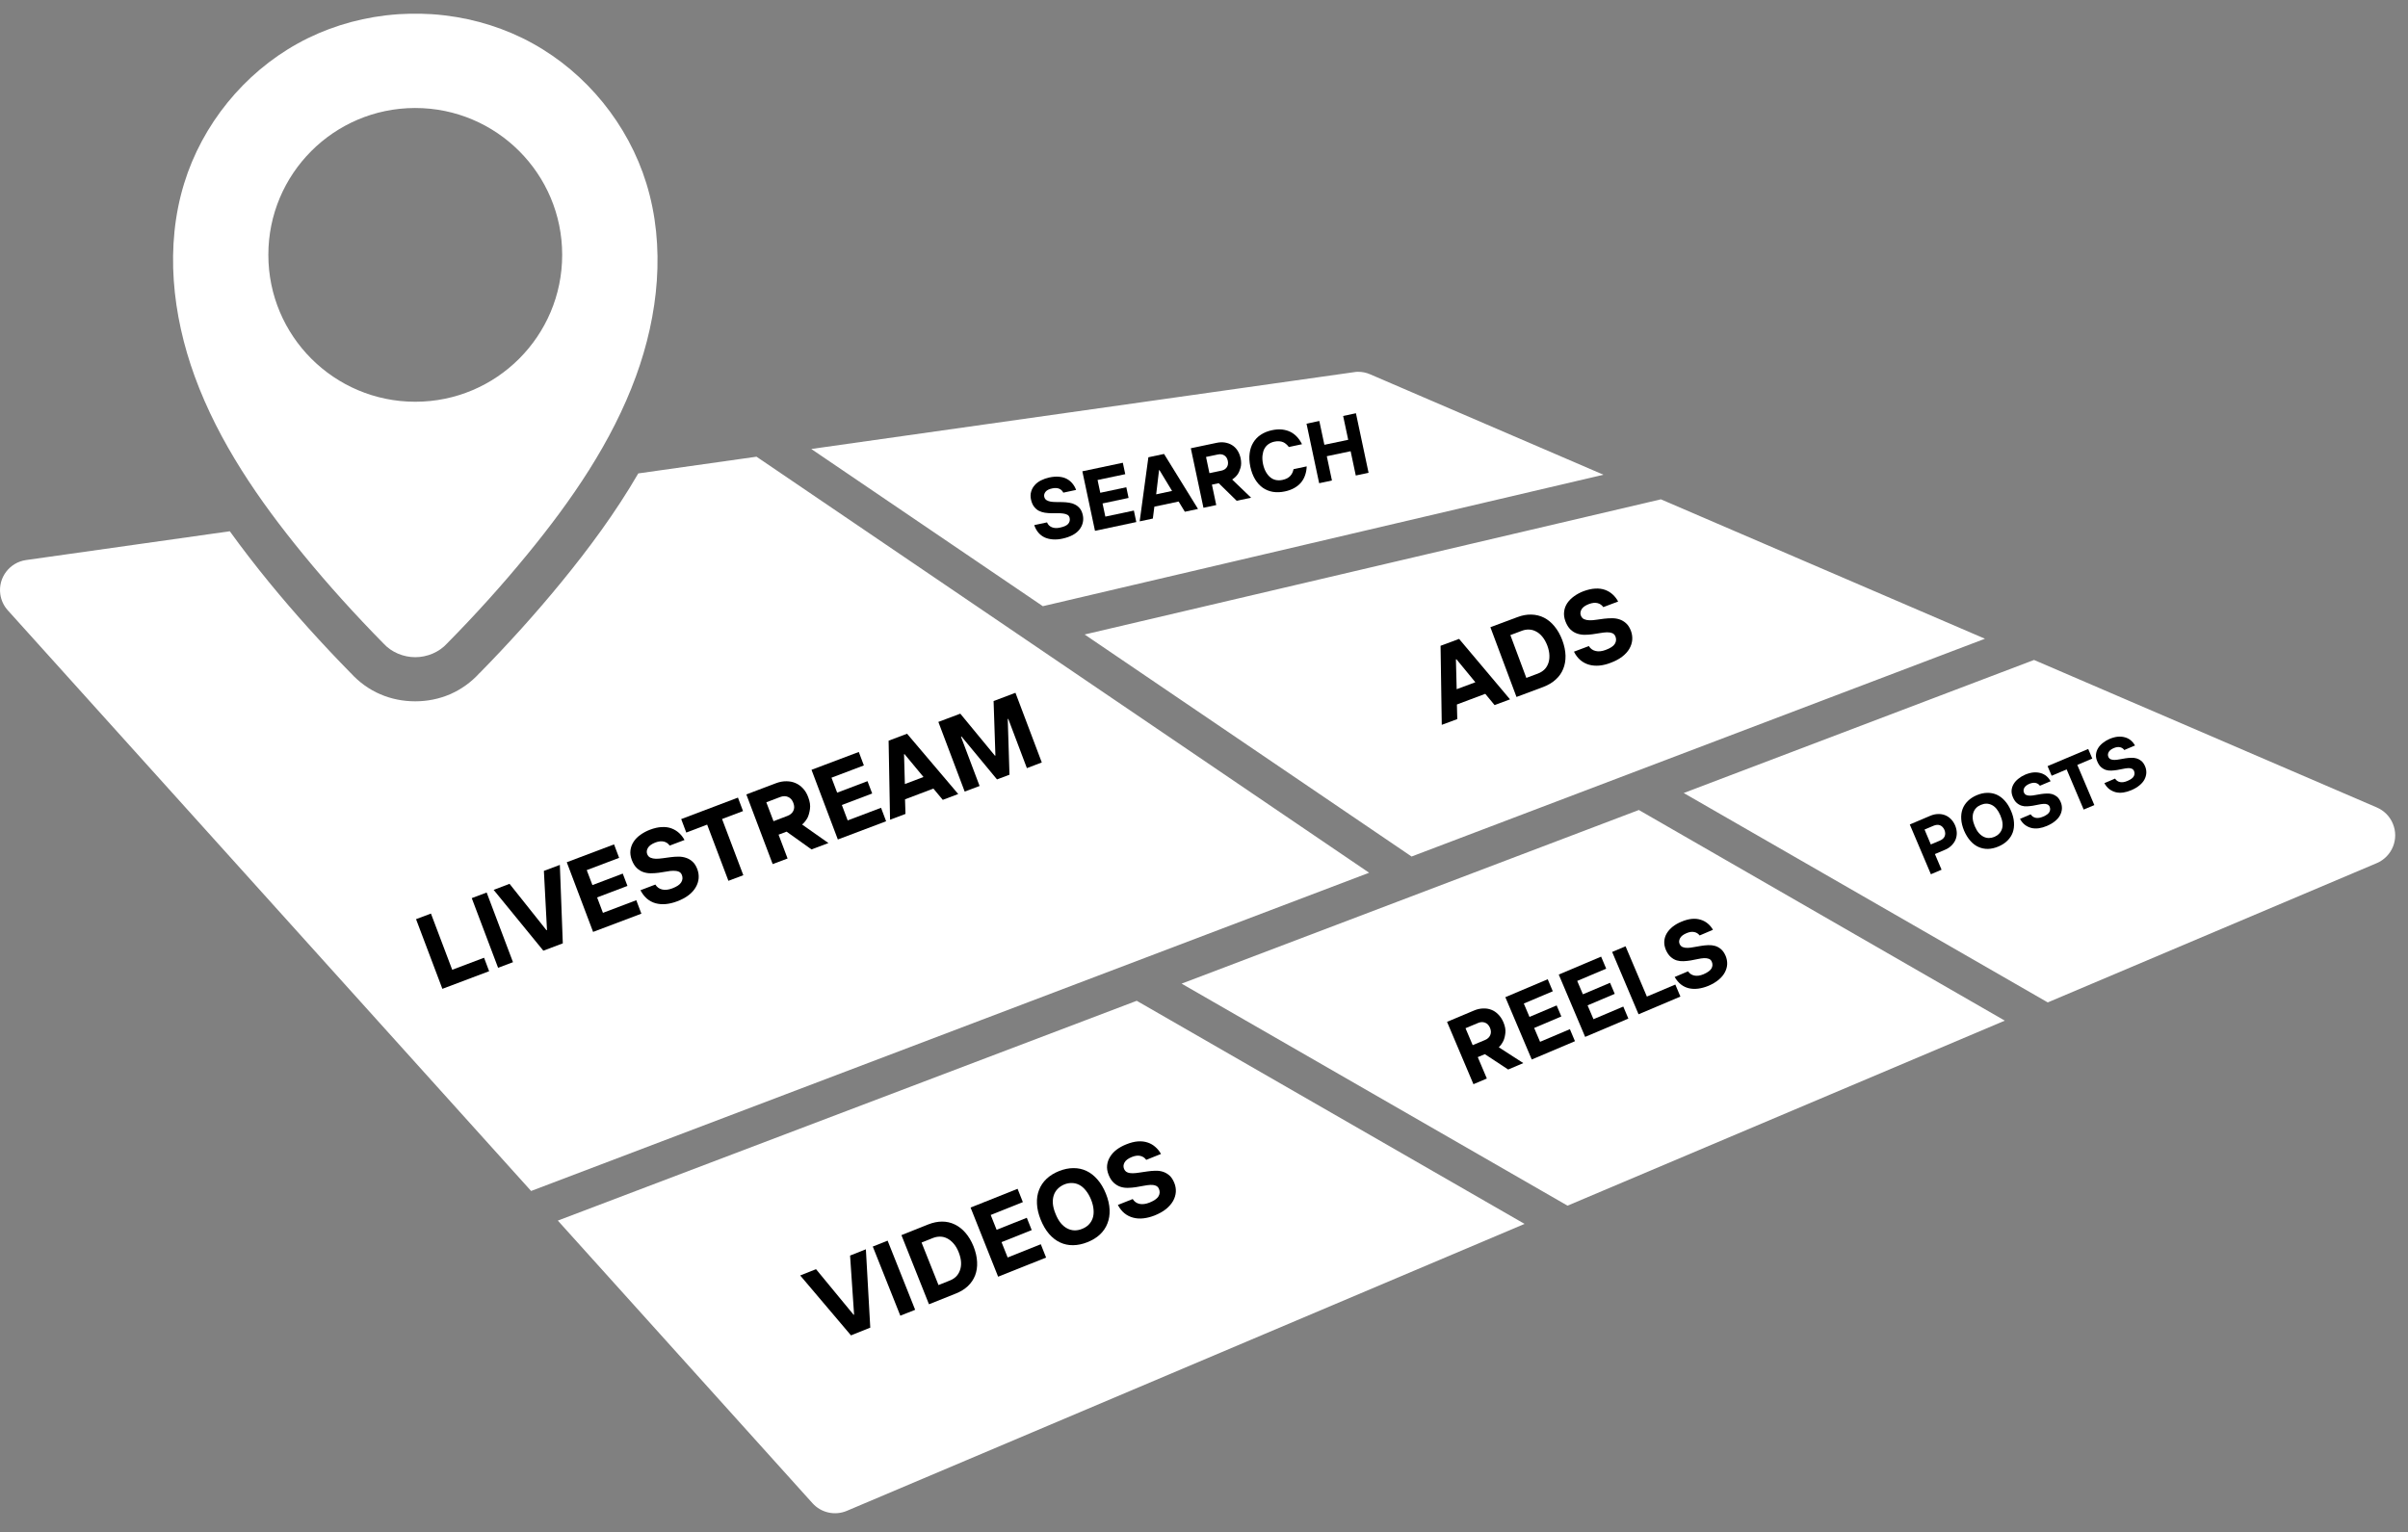 <svg xmlns="http://www.w3.org/2000/svg" xmlns:xlink="http://www.w3.org/1999/xlink" width="663" zoomAndPan="magnify" viewBox="0 0 497.25 316.5" height="422" preserveAspectRatio="xMidYMid meet" version="1.2"><rect x="0" y="0" width="497.25" height="316.5" fill="#808080" stroke="none"/><defs><clipPath id="807459c392"><path d="M 0.02 2 L 495 2 L 495 313 L 0.02 313 Z M 0.02 2 "/></clipPath></defs><g id="29b05d357d"><g clip-rule="nonzero" clip-path="url(#807459c392)"><path style=" stroke:none;fill-rule:nonzero;fill:#ffffff;fill-opacity:1;" d="M 84.648 2.836 C 83.895 2.848 83.133 2.883 82.391 2.926 C 81.457 2.984 80.512 3.086 79.578 3.188 C 73.262 3.949 67.09 5.883 61.516 8.965 C 50.363 15.125 41.766 25.723 38.023 37.898 C 34.031 50.891 35.582 65.078 40.215 77.77 C 45.184 91.371 53.523 103.422 62.629 114.535 C 67.855 120.91 73.398 127.035 79.188 132.914 C 80.828 134.727 83.312 135.75 85.75 135.75 C 88.191 135.75 90.676 134.727 92.316 132.914 C 98.105 127.047 103.645 120.922 108.875 114.535 C 117.988 103.41 126.34 91.359 131.309 77.77 C 135.953 65.09 137.48 50.891 133.48 37.898 C 129.734 25.723 121.137 15.125 109.984 8.965 C 104.41 5.883 98.238 3.949 91.922 3.188 C 90.988 3.074 90.043 2.984 89.113 2.926 C 88.359 2.883 87.629 2.848 86.875 2.836 C 86.504 2.828 86.121 2.836 85.75 2.836 C 85.426 2.836 85.109 2.836 84.785 2.836 C 84.738 2.836 84.695 2.836 84.648 2.836 Z M 85.66 22.309 C 85.684 22.309 85.719 22.309 85.75 22.309 C 102.5 22.309 116.09 35.887 116.09 52.633 C 116.09 52.633 116.09 52.633 116.09 52.645 C 116.09 69.395 102.512 82.984 85.762 82.984 C 85.762 82.984 85.762 82.984 85.75 82.984 C 69.004 82.984 55.414 69.406 55.414 52.656 C 55.402 35.93 68.934 22.352 85.66 22.309 Z M 280.375 76.801 C 280.125 76.801 279.867 76.824 279.633 76.871 L 167.527 92.742 L 215.344 125.215 L 331.113 98.059 L 282.969 77.332 C 282.16 76.969 281.273 76.789 280.375 76.801 Z M 156.219 94.336 L 131.805 97.789 C 127.094 105.902 121.574 113.344 115.887 120.293 C 110.559 126.801 104.918 133.039 99.047 139.02 L 99.027 139.02 C 95.473 142.93 90.742 144.863 85.738 144.863 C 80.738 144.863 75.992 142.941 72.43 139.02 L 72.418 139.02 C 66.551 133.039 60.91 126.801 55.582 120.293 C 52.805 116.898 50.086 113.379 47.453 109.738 L 5.391 115.684 C 1.973 116.168 -0.422 119.324 0.062 122.754 C 0.242 123.992 0.77 125.137 1.613 126.07 L 109.672 246.008 L 282.723 180.273 Z M 342.973 103.141 L 223.977 131.062 L 291.492 176.922 L 409.891 131.938 Z M 420.027 136.32 L 347.684 163.805 L 422.859 207.059 L 490.789 178.293 C 493.969 176.945 495.465 173.27 494.105 170.102 C 493.488 168.617 492.305 167.438 490.832 166.797 Z M 338.422 167.312 L 244 203.18 L 323.695 249.043 L 413.992 210.824 Z M 234.734 206.723 L 115.191 252.125 L 167.773 310.496 C 169.562 312.488 172.406 313.117 174.867 312.082 L 314.824 252.809 Z M 234.734 206.723 "/></g><g style="fill:#000000;fill-opacity:1;"><g transform="translate(89.912, 204.8)"><path style="stroke:none" d="M -4 -14.938 L -0.922 -16.094 L 3.469 -4.484 L 10.047 -6.969 L 11.094 -4.188 L 1.438 -0.547 Z M -4 -14.938 "/></g></g><g style="fill:#000000;fill-opacity:1;"><g transform="translate(101.417, 200.454)"><path style="stroke:none" d="M -4 -14.938 L -0.922 -16.094 L 4.516 -1.703 L 1.438 -0.547 Z M -4 -14.938 "/></g></g><g style="fill:#000000;fill-opacity:1;"><g transform="translate(107.375, 198.203)"><path style="stroke:none" d="M -5.438 -14.391 L -2.156 -15.641 L 5.469 -6.062 L 5.578 -6.094 L 4.938 -18.312 L 8.234 -19.547 L 8.844 -3.344 L 4.828 -1.828 Z M -5.438 -14.391 "/></g></g><g style="fill:#000000;fill-opacity:1;"><g transform="translate(121.037, 193.042)"><path style="stroke:none" d="M -4 -14.938 L 5.766 -18.625 L 6.812 -15.844 L 0.125 -13.312 L 1.297 -10.219 L 7.562 -12.594 L 8.531 -10.047 L 2.266 -7.672 L 3.469 -4.484 L 10.359 -7.094 L 11.406 -4.312 L 1.438 -0.547 Z M -4 -14.938 "/></g></g><g style="fill:#000000;fill-opacity:1;"><g transform="translate(133.363, 188.386)"><path style="stroke:none" d="M 6.453 -2.203 C 5.648 -1.898 4.867 -1.711 4.109 -1.641 C 3.359 -1.578 2.656 -1.633 2 -1.812 C 1.344 -2 0.75 -2.316 0.219 -2.766 C -0.301 -3.223 -0.742 -3.801 -1.109 -4.5 L 1.969 -5.672 C 2.289 -5.141 2.754 -4.801 3.359 -4.656 C 3.961 -4.508 4.656 -4.582 5.438 -4.875 C 6.406 -5.238 7.031 -5.66 7.312 -6.141 C 7.602 -6.617 7.648 -7.113 7.453 -7.625 C 7.316 -7.988 7.094 -8.227 6.781 -8.344 C 6.469 -8.469 6.098 -8.523 5.672 -8.516 C 5.254 -8.516 4.785 -8.461 4.266 -8.359 C 3.754 -8.266 3.223 -8.18 2.672 -8.109 C 2.129 -8.035 1.582 -8 1.031 -8 C 0.477 -8 -0.035 -8.082 -0.516 -8.25 C -1.004 -8.414 -1.457 -8.695 -1.875 -9.094 C -2.289 -9.488 -2.633 -10.047 -2.906 -10.766 C -3.164 -11.473 -3.254 -12.141 -3.172 -12.766 C -3.086 -13.391 -2.875 -13.969 -2.531 -14.5 C -2.188 -15.039 -1.719 -15.52 -1.125 -15.938 C -0.539 -16.363 0.117 -16.719 0.859 -17 C 1.734 -17.332 2.539 -17.516 3.281 -17.547 C 4.02 -17.586 4.688 -17.5 5.281 -17.281 C 5.875 -17.062 6.398 -16.742 6.859 -16.328 C 7.316 -15.91 7.691 -15.426 7.984 -14.875 L 4.922 -13.719 C 4.629 -14.145 4.234 -14.422 3.734 -14.547 C 3.234 -14.672 2.645 -14.609 1.969 -14.359 C 1.195 -14.055 0.68 -13.68 0.422 -13.234 C 0.172 -12.797 0.125 -12.375 0.281 -11.969 C 0.426 -11.602 0.656 -11.352 0.969 -11.219 C 1.289 -11.082 1.66 -11.008 2.078 -11 C 2.504 -11 2.977 -11.035 3.5 -11.109 C 4.02 -11.18 4.555 -11.254 5.109 -11.328 C 5.66 -11.398 6.211 -11.438 6.766 -11.438 C 7.316 -11.438 7.832 -11.352 8.312 -11.188 C 8.801 -11.031 9.242 -10.77 9.641 -10.406 C 10.047 -10.051 10.379 -9.523 10.641 -8.828 C 10.867 -8.211 10.957 -7.586 10.906 -6.953 C 10.852 -6.328 10.656 -5.719 10.312 -5.125 C 9.977 -4.531 9.488 -3.984 8.844 -3.484 C 8.195 -2.984 7.398 -2.555 6.453 -2.203 Z M 6.453 -2.203 "/></g></g><g style="fill:#000000;fill-opacity:1;"><g transform="translate(145.793, 183.691)"><path style="stroke:none" d="M 0.234 -13.359 L -4.078 -11.719 L -5.125 -14.5 L 6.594 -18.938 L 7.641 -16.156 L 3.312 -14.516 L 7.703 -2.906 L 4.625 -1.75 Z M 0.234 -13.359 "/></g></g><g style="fill:#000000;fill-opacity:1;"><g transform="translate(158.119, 179.034)"><path style="stroke:none" d="M -4 -14.938 L 2.156 -17.266 C 2.875 -17.535 3.578 -17.664 4.266 -17.656 C 4.953 -17.656 5.582 -17.531 6.156 -17.281 C 6.738 -17.031 7.254 -16.66 7.703 -16.172 C 8.16 -15.68 8.52 -15.078 8.781 -14.359 C 9.125 -13.453 9.242 -12.648 9.141 -11.953 C 9.047 -11.254 8.883 -10.656 8.656 -10.156 C 8.363 -9.602 7.984 -9.125 7.516 -8.719 L 12.953 -4.891 L 9.453 -3.578 L 4.312 -7.25 L 2.656 -6.625 L 4.516 -1.703 L 1.438 -0.547 Z M 4.484 -10.5 C 5.066 -10.719 5.473 -11.066 5.703 -11.547 C 5.941 -12.023 5.941 -12.57 5.703 -13.188 C 5.473 -13.801 5.109 -14.211 4.609 -14.422 C 4.117 -14.629 3.582 -14.625 3 -14.406 L 0.125 -13.312 L 1.609 -9.406 Z M 4.484 -10.5 "/></g></g><g style="fill:#000000;fill-opacity:1;"><g transform="translate(171.576, 173.951)"><path style="stroke:none" d="M -4 -14.938 L 5.766 -18.625 L 6.812 -15.844 L 0.125 -13.312 L 1.297 -10.219 L 7.562 -12.594 L 8.531 -10.047 L 2.266 -7.672 L 3.469 -4.484 L 10.359 -7.094 L 11.406 -4.312 L 1.438 -0.547 Z M -4 -14.938 "/></g></g><g style="fill:#000000;fill-opacity:1;"><g transform="translate(183.903, 169.295)"><path style="stroke:none" d="M -0.406 -16.297 L 3.406 -17.734 L 13.969 -5.281 L 10.781 -4.078 L 8.844 -6.406 L 2.984 -4.188 L 3.078 -1.172 L -0.109 0.031 Z M 6.797 -8.797 L 2.875 -13.531 L 2.781 -13.484 L 2.953 -7.344 Z M 6.797 -8.797 "/></g></g><g style="fill:#000000;fill-opacity:1;"><g transform="translate(197.77, 164.056)"><path style="stroke:none" d="M -4 -14.938 L 0.531 -16.641 L 7.688 -7.953 L 7.781 -8 L 7.406 -19.25 L 11.922 -20.953 L 17.359 -6.562 L 14.281 -5.391 L 10.438 -15.562 L 10.328 -15.531 L 10.688 -4.031 L 8.109 -3.062 L 0.781 -11.922 L 0.672 -11.875 L 4.516 -1.703 L 1.438 -0.547 Z M -4 -14.938 "/></g></g><g style="fill:#000000;fill-opacity:1;"><g transform="translate(170.93, 277.741)"><path style="stroke:none" d="M -5.688 -14.281 L -2.422 -15.578 L 5.344 -6.156 L 5.438 -6.188 L 4.609 -18.391 L 7.875 -19.688 L 8.781 -3.5 L 4.797 -1.906 Z M -5.688 -14.281 "/></g></g><g style="fill:#000000;fill-opacity:1;"><g transform="translate(184.495, 272.331)"><path style="stroke:none" d="M -4.266 -14.844 L -1.203 -16.062 L 4.484 -1.781 L 1.422 -0.562 Z M -4.266 -14.844 "/></g></g><g style="fill:#000000;fill-opacity:1;"><g transform="translate(190.411, 269.972)"><path style="stroke:none" d="M -4.266 -14.844 L 1.25 -17.047 C 2.25 -17.441 3.211 -17.641 4.141 -17.641 C 5.066 -17.641 5.938 -17.441 6.75 -17.047 C 7.562 -16.66 8.297 -16.086 8.953 -15.328 C 9.617 -14.566 10.176 -13.629 10.625 -12.516 C 11.07 -11.379 11.316 -10.305 11.359 -9.297 C 11.41 -8.297 11.273 -7.375 10.953 -6.531 C 10.629 -5.695 10.129 -4.957 9.453 -4.312 C 8.773 -3.676 7.938 -3.16 6.938 -2.766 L 1.422 -0.562 Z M 5.734 -5.469 C 6.234 -5.664 6.66 -5.938 7.016 -6.281 C 7.367 -6.633 7.633 -7.062 7.812 -7.562 C 8 -8.062 8.078 -8.625 8.047 -9.25 C 8.016 -9.875 7.852 -10.555 7.562 -11.297 C 7.27 -12.035 6.914 -12.641 6.5 -13.109 C 6.094 -13.578 5.648 -13.93 5.172 -14.172 C 4.703 -14.41 4.219 -14.531 3.719 -14.531 C 3.227 -14.539 2.734 -14.445 2.234 -14.25 L -0.109 -13.312 L 3.391 -4.531 Z M 5.734 -5.469 "/></g></g><g style="fill:#000000;fill-opacity:1;"><g transform="translate(204.69, 264.277)"><path style="stroke:none" d="M -4.266 -14.844 L 5.438 -18.719 L 6.531 -15.969 L -0.109 -13.312 L 1.109 -10.25 L 7.344 -12.734 L 8.359 -10.188 L 2.125 -7.703 L 3.391 -4.531 L 10.234 -7.266 L 11.328 -4.516 L 1.422 -0.562 Z M -4.266 -14.844 "/></g></g><g style="fill:#000000;fill-opacity:1;"><g transform="translate(216.93, 259.396)"><path style="stroke:none" d="M 7.625 -2.812 C 6.602 -2.406 5.613 -2.195 4.656 -2.188 C 3.695 -2.176 2.797 -2.367 1.953 -2.766 C 1.117 -3.16 0.363 -3.75 -0.312 -4.531 C -0.988 -5.32 -1.562 -6.301 -2.031 -7.469 C -2.5 -8.633 -2.754 -9.734 -2.797 -10.766 C -2.848 -11.805 -2.703 -12.758 -2.359 -13.625 C -2.023 -14.488 -1.508 -15.25 -0.812 -15.906 C -0.113 -16.562 0.742 -17.094 1.766 -17.5 C 2.785 -17.906 3.773 -18.109 4.734 -18.109 C 5.691 -18.117 6.586 -17.926 7.422 -17.531 C 8.266 -17.133 9.023 -16.539 9.703 -15.75 C 10.391 -14.969 10.969 -13.992 11.438 -12.828 C 11.906 -11.66 12.16 -10.555 12.203 -9.516 C 12.242 -8.484 12.094 -7.535 11.75 -6.672 C 11.414 -5.805 10.898 -5.047 10.203 -4.391 C 9.504 -3.742 8.645 -3.219 7.625 -2.812 Z M 6.531 -5.562 C 7.062 -5.77 7.508 -6.055 7.875 -6.422 C 8.25 -6.797 8.523 -7.238 8.703 -7.75 C 8.879 -8.258 8.941 -8.836 8.891 -9.484 C 8.848 -10.141 8.676 -10.848 8.375 -11.609 C 8.062 -12.367 7.695 -13 7.281 -13.5 C 6.875 -14.008 6.43 -14.391 5.953 -14.641 C 5.473 -14.891 4.973 -15.02 4.453 -15.031 C 3.93 -15.051 3.406 -14.957 2.875 -14.75 C 2.344 -14.531 1.891 -14.234 1.516 -13.859 C 1.141 -13.492 0.863 -13.055 0.688 -12.547 C 0.508 -12.035 0.441 -11.453 0.484 -10.797 C 0.535 -10.148 0.719 -9.445 1.031 -8.688 C 1.332 -7.926 1.688 -7.289 2.094 -6.781 C 2.508 -6.281 2.957 -5.906 3.438 -5.656 C 3.914 -5.406 4.414 -5.27 4.938 -5.25 C 5.469 -5.238 6 -5.344 6.531 -5.562 Z M 6.531 -5.562 "/></g></g><g style="fill:#000000;fill-opacity:1;"><g transform="translate(232.025, 253.377)"><path style="stroke:none" d="M 6.406 -2.312 C 5.613 -2 4.844 -1.801 4.094 -1.719 C 3.344 -1.633 2.633 -1.68 1.969 -1.859 C 1.301 -2.035 0.703 -2.336 0.172 -2.766 C -0.359 -3.203 -0.812 -3.773 -1.188 -4.484 L 1.875 -5.703 C 2.207 -5.172 2.676 -4.836 3.281 -4.703 C 3.883 -4.578 4.57 -4.664 5.344 -4.969 C 6.312 -5.363 6.93 -5.797 7.203 -6.266 C 7.484 -6.742 7.52 -7.242 7.312 -7.766 C 7.176 -8.117 6.945 -8.352 6.625 -8.469 C 6.312 -8.594 5.945 -8.645 5.531 -8.625 C 5.113 -8.602 4.645 -8.539 4.125 -8.438 C 3.613 -8.344 3.082 -8.25 2.531 -8.156 C 1.977 -8.07 1.426 -8.023 0.875 -8.016 C 0.332 -8.004 -0.176 -8.078 -0.656 -8.234 C -1.145 -8.398 -1.602 -8.676 -2.031 -9.062 C -2.457 -9.445 -2.812 -9.992 -3.094 -10.703 C -3.375 -11.398 -3.477 -12.062 -3.406 -12.688 C -3.332 -13.32 -3.125 -13.91 -2.781 -14.453 C -2.445 -15.004 -1.992 -15.492 -1.422 -15.922 C -0.848 -16.348 -0.191 -16.707 0.547 -17 C 1.422 -17.352 2.223 -17.555 2.953 -17.609 C 3.691 -17.66 4.363 -17.582 4.969 -17.375 C 5.57 -17.176 6.102 -16.867 6.562 -16.453 C 7.031 -16.047 7.414 -15.566 7.719 -15.016 L 4.672 -13.797 C 4.367 -14.223 3.969 -14.492 3.469 -14.609 C 2.969 -14.734 2.379 -14.66 1.703 -14.391 C 0.93 -14.078 0.426 -13.695 0.188 -13.25 C -0.051 -12.812 -0.086 -12.383 0.078 -11.969 C 0.223 -11.602 0.453 -11.352 0.766 -11.219 C 1.086 -11.082 1.461 -11.02 1.891 -11.031 C 2.316 -11.039 2.785 -11.086 3.297 -11.172 C 3.816 -11.254 4.348 -11.332 4.891 -11.406 C 5.441 -11.488 5.992 -11.535 6.547 -11.547 C 7.098 -11.566 7.617 -11.5 8.109 -11.344 C 8.598 -11.188 9.047 -10.93 9.453 -10.578 C 9.859 -10.223 10.195 -9.707 10.469 -9.031 C 10.719 -8.414 10.82 -7.789 10.781 -7.156 C 10.738 -6.531 10.551 -5.914 10.219 -5.312 C 9.883 -4.719 9.398 -4.16 8.766 -3.641 C 8.129 -3.129 7.344 -2.688 6.406 -2.312 Z M 6.406 -2.312 "/></g></g><g style="fill:#000000;fill-opacity:1;"><g transform="translate(302.985, 224.498)"><path style="stroke:none" d="M -4.172 -13.422 L 1.359 -15.75 C 1.984 -16.02 2.609 -16.164 3.234 -16.188 C 3.859 -16.219 4.438 -16.129 4.969 -15.922 C 5.5 -15.723 5.977 -15.398 6.406 -14.953 C 6.844 -14.516 7.195 -13.977 7.469 -13.344 C 7.812 -12.531 7.945 -11.805 7.875 -11.172 C 7.812 -10.535 7.68 -9.992 7.484 -9.547 C 7.242 -9.023 6.922 -8.566 6.516 -8.172 L 11.578 -4.906 L 8.453 -3.578 L 3.641 -6.75 L 2.172 -6.141 L 4.047 -1.719 L 1.281 -0.547 Z M 3.703 -9.688 C 4.211 -9.906 4.562 -10.238 4.75 -10.688 C 4.945 -11.133 4.93 -11.633 4.703 -12.188 C 4.461 -12.738 4.113 -13.098 3.656 -13.266 C 3.207 -13.43 2.727 -13.406 2.219 -13.188 L -0.359 -12.109 L 1.125 -8.609 Z M 3.703 -9.688 "/></g></g><g style="fill:#000000;fill-opacity:1;"><g transform="translate(315.024, 219.399)"><path style="stroke:none" d="M -4.172 -13.422 L 4.578 -17.125 L 5.625 -14.641 L -0.359 -12.109 L 0.812 -9.344 L 6.422 -11.719 L 7.391 -9.438 L 1.781 -7.062 L 3 -4.203 L 9.156 -6.812 L 10.203 -4.328 L 1.281 -0.547 Z M -4.172 -13.422 "/></g></g><g style="fill:#000000;fill-opacity:1;"><g transform="translate(326.052, 214.728)"><path style="stroke:none" d="M -4.172 -13.422 L 4.578 -17.125 L 5.625 -14.641 L -0.359 -12.109 L 0.812 -9.344 L 6.422 -11.719 L 7.391 -9.438 L 1.781 -7.062 L 3 -4.203 L 9.156 -6.812 L 10.203 -4.328 L 1.281 -0.547 Z M -4.172 -13.422 "/></g></g><g style="fill:#000000;fill-opacity:1;"><g transform="translate(337.08, 210.057)"><path style="stroke:none" d="M -4.172 -13.422 L -1.406 -14.594 L 3 -4.203 L 8.875 -6.688 L 9.922 -4.203 L 1.281 -0.547 Z M -4.172 -13.422 "/></g></g><g style="fill:#000000;fill-opacity:1;"><g transform="translate(347.005, 205.854)"><path style="stroke:none" d="M 5.781 -2.219 C 5.062 -1.926 4.359 -1.734 3.672 -1.641 C 2.992 -1.555 2.352 -1.582 1.75 -1.719 C 1.145 -1.863 0.594 -2.129 0.094 -2.516 C -0.395 -2.91 -0.82 -3.422 -1.188 -4.047 L 1.578 -5.219 C 1.891 -4.75 2.32 -4.457 2.875 -4.344 C 3.426 -4.227 4.055 -4.316 4.766 -4.609 C 5.629 -4.984 6.18 -5.391 6.422 -5.828 C 6.66 -6.266 6.68 -6.719 6.484 -7.188 C 6.348 -7.508 6.133 -7.719 5.844 -7.812 C 5.562 -7.914 5.227 -7.957 4.844 -7.938 C 4.469 -7.914 4.047 -7.852 3.578 -7.75 C 3.109 -7.645 2.629 -7.551 2.141 -7.469 C 1.648 -7.383 1.156 -7.332 0.656 -7.312 C 0.156 -7.289 -0.312 -7.344 -0.75 -7.469 C -1.195 -7.602 -1.613 -7.844 -2 -8.188 C -2.395 -8.531 -2.734 -9.023 -3.016 -9.672 C -3.273 -10.305 -3.379 -10.906 -3.328 -11.469 C -3.285 -12.039 -3.113 -12.578 -2.812 -13.078 C -2.508 -13.578 -2.102 -14.031 -1.594 -14.438 C -1.082 -14.844 -0.492 -15.18 0.172 -15.453 C 0.953 -15.785 1.676 -15.984 2.344 -16.047 C 3.008 -16.109 3.617 -16.051 4.172 -15.875 C 4.734 -15.707 5.227 -15.441 5.656 -15.078 C 6.082 -14.723 6.438 -14.297 6.719 -13.797 L 3.969 -12.625 C 3.688 -13 3.316 -13.234 2.859 -13.328 C 2.398 -13.43 1.875 -13.359 1.281 -13.109 C 0.582 -12.816 0.129 -12.461 -0.078 -12.047 C -0.297 -11.641 -0.328 -11.25 -0.172 -10.875 C -0.023 -10.551 0.191 -10.332 0.484 -10.219 C 0.773 -10.102 1.113 -10.051 1.5 -10.062 C 1.883 -10.07 2.312 -10.125 2.781 -10.219 C 3.25 -10.312 3.734 -10.395 4.234 -10.469 C 4.734 -10.551 5.234 -10.602 5.734 -10.625 C 6.234 -10.645 6.703 -10.594 7.141 -10.469 C 7.586 -10.344 8 -10.117 8.375 -9.797 C 8.758 -9.473 9.082 -9.004 9.344 -8.391 C 9.57 -7.836 9.676 -7.273 9.656 -6.703 C 9.633 -6.141 9.477 -5.582 9.188 -5.031 C 8.906 -4.477 8.477 -3.961 7.906 -3.484 C 7.332 -3.004 6.625 -2.582 5.781 -2.219 Z M 5.781 -2.219 "/></g></g><g style="fill:#000000;fill-opacity:1;"><g transform="translate(213.915, 112.247)"><path style="stroke:none" d="M 5.469 -0.984 C 4.801 -0.836 4.156 -0.785 3.531 -0.828 C 2.914 -0.867 2.352 -1 1.844 -1.219 C 1.344 -1.445 0.906 -1.773 0.531 -2.203 C 0.156 -2.629 -0.133 -3.156 -0.344 -3.781 L 2.297 -4.344 C 2.484 -3.875 2.812 -3.539 3.281 -3.344 C 3.758 -3.145 4.328 -3.117 4.984 -3.266 C 5.816 -3.441 6.379 -3.703 6.672 -4.047 C 6.961 -4.398 7.062 -4.801 6.969 -5.25 C 6.906 -5.551 6.754 -5.77 6.516 -5.906 C 6.273 -6.039 5.984 -6.129 5.641 -6.172 C 5.305 -6.223 4.926 -6.242 4.5 -6.234 C 4.07 -6.223 3.629 -6.223 3.172 -6.234 C 2.723 -6.242 2.273 -6.281 1.828 -6.344 C 1.391 -6.414 0.984 -6.547 0.609 -6.734 C 0.242 -6.922 -0.082 -7.203 -0.375 -7.578 C -0.664 -7.953 -0.879 -8.445 -1.016 -9.062 C -1.141 -9.656 -1.129 -10.195 -0.984 -10.688 C -0.848 -11.188 -0.602 -11.633 -0.25 -12.031 C 0.094 -12.426 0.523 -12.754 1.047 -13.016 C 1.578 -13.285 2.156 -13.488 2.781 -13.625 C 3.539 -13.781 4.219 -13.828 4.812 -13.766 C 5.414 -13.711 5.945 -13.562 6.406 -13.312 C 6.863 -13.062 7.25 -12.738 7.562 -12.344 C 7.883 -11.957 8.129 -11.523 8.297 -11.047 L 5.656 -10.484 C 5.477 -10.859 5.195 -11.129 4.812 -11.297 C 4.426 -11.461 3.941 -11.484 3.359 -11.359 C 2.703 -11.223 2.242 -10.988 1.984 -10.656 C 1.734 -10.332 1.645 -9.992 1.719 -9.641 C 1.789 -9.328 1.945 -9.094 2.188 -8.938 C 2.426 -8.789 2.719 -8.688 3.062 -8.625 C 3.406 -8.57 3.785 -8.547 4.203 -8.547 C 4.629 -8.547 5.07 -8.539 5.531 -8.531 C 5.988 -8.52 6.438 -8.477 6.875 -8.406 C 7.32 -8.344 7.727 -8.211 8.094 -8.016 C 8.469 -7.828 8.797 -7.562 9.078 -7.219 C 9.359 -6.875 9.562 -6.41 9.688 -5.828 C 9.801 -5.297 9.797 -4.773 9.672 -4.266 C 9.555 -3.766 9.328 -3.297 8.984 -2.859 C 8.641 -2.422 8.172 -2.039 7.578 -1.719 C 6.984 -1.406 6.281 -1.16 5.469 -0.984 Z M 5.469 -0.984 "/></g></g><g style="fill:#000000;fill-opacity:1;"><g transform="translate(224.895, 109.914)"><path style="stroke:none" d="M -1.391 -12.562 L 6.969 -14.328 L 7.469 -11.969 L 1.75 -10.766 L 2.312 -8.125 L 7.688 -9.266 L 8.156 -7.062 L 2.781 -5.922 L 3.359 -3.203 L 9.25 -4.453 L 9.75 -2.078 L 1.219 -0.266 Z M -1.391 -12.562 "/></g></g><g style="fill:#000000;fill-opacity:1;"><g transform="translate(235.436, 107.674)"><path style="stroke:none" d="M 1.703 -13.219 L 4.938 -13.906 L 11.953 -2.547 L 9.234 -1.969 L 7.953 -4.078 L 2.938 -3.016 L 2.625 -0.562 L -0.094 0.016 Z M 6.594 -6.266 L 3.984 -10.578 L 3.906 -10.562 L 3.312 -5.562 Z M 6.594 -6.266 "/></g></g><g style="fill:#000000;fill-opacity:1;"><g transform="translate(247.294, 105.155)"><path style="stroke:none" d="M -1.391 -12.562 L 3.891 -13.672 C 4.492 -13.805 5.07 -13.832 5.625 -13.75 C 6.176 -13.664 6.672 -13.488 7.109 -13.219 C 7.555 -12.945 7.93 -12.582 8.234 -12.125 C 8.535 -11.664 8.754 -11.129 8.891 -10.516 C 9.047 -9.754 9.039 -9.094 8.875 -8.531 C 8.719 -7.977 8.516 -7.52 8.266 -7.156 C 7.953 -6.727 7.578 -6.379 7.141 -6.109 L 11.062 -2.344 L 8.078 -1.719 L 4.375 -5.344 L 2.969 -5.047 L 3.859 -0.828 L 1.219 -0.266 Z M 4.922 -7.938 C 5.41 -8.039 5.781 -8.27 6.031 -8.625 C 6.281 -8.988 6.352 -9.43 6.25 -9.953 C 6.133 -10.484 5.891 -10.863 5.516 -11.094 C 5.141 -11.32 4.707 -11.383 4.219 -11.281 L 1.75 -10.766 L 2.453 -7.422 Z M 4.922 -7.938 "/></g></g><g style="fill:#000000;fill-opacity:1;"><g transform="translate(258.801, 102.71)"><path style="stroke:none" d="M 6.531 -1.203 C 5.656 -1.016 4.832 -0.984 4.062 -1.109 C 3.289 -1.242 2.594 -1.523 1.969 -1.953 C 1.352 -2.391 0.82 -2.973 0.375 -3.703 C -0.062 -4.43 -0.391 -5.297 -0.609 -6.297 C -0.816 -7.305 -0.863 -8.234 -0.75 -9.078 C -0.645 -9.922 -0.395 -10.66 0 -11.297 C 0.383 -11.941 0.898 -12.477 1.547 -12.906 C 2.203 -13.344 2.969 -13.656 3.844 -13.844 C 4.613 -14.008 5.32 -14.055 5.969 -13.984 C 6.613 -13.91 7.191 -13.742 7.703 -13.484 C 8.211 -13.223 8.66 -12.879 9.047 -12.453 C 9.441 -12.023 9.781 -11.523 10.062 -10.953 L 7.344 -10.375 C 7.188 -10.594 7.008 -10.785 6.812 -10.953 C 6.625 -11.129 6.41 -11.27 6.172 -11.375 C 5.93 -11.477 5.66 -11.539 5.359 -11.562 C 5.066 -11.594 4.734 -11.566 4.359 -11.484 C 3.91 -11.391 3.504 -11.219 3.141 -10.969 C 2.785 -10.719 2.504 -10.398 2.297 -10.016 C 2.098 -9.641 1.969 -9.18 1.906 -8.641 C 1.844 -8.109 1.879 -7.508 2.016 -6.844 C 2.16 -6.195 2.367 -5.641 2.641 -5.172 C 2.91 -4.711 3.219 -4.348 3.562 -4.078 C 3.906 -3.805 4.289 -3.629 4.719 -3.547 C 5.145 -3.473 5.582 -3.484 6.031 -3.578 C 6.406 -3.66 6.723 -3.77 6.984 -3.906 C 7.254 -4.051 7.477 -4.223 7.656 -4.422 C 7.832 -4.617 7.973 -4.832 8.078 -5.062 C 8.18 -5.289 8.258 -5.535 8.312 -5.797 L 11.031 -6.375 C 11.008 -5.75 10.906 -5.16 10.719 -4.609 C 10.539 -4.055 10.27 -3.551 9.906 -3.094 C 9.539 -2.645 9.078 -2.258 8.516 -1.938 C 7.961 -1.613 7.301 -1.367 6.531 -1.203 Z M 6.531 -1.203 "/></g></g><g style="fill:#000000;fill-opacity:1;"><g transform="translate(271.186, 100.079)"><path style="stroke:none" d="M -1.391 -12.562 L 1.25 -13.125 L 2.297 -8.203 L 7.219 -9.234 L 6.172 -14.156 L 8.812 -14.719 L 11.422 -2.422 L 8.781 -1.859 L 7.719 -6.875 L 2.797 -5.844 L 3.859 -0.828 L 1.219 -0.266 Z M -1.391 -12.562 "/></g></g><g style="fill:#000000;fill-opacity:1;"><g transform="translate(297.833, 149.691)"><path style="stroke:none" d="M -0.359 -16.297 L 3.469 -17.719 L 13.984 -5.234 L 10.797 -4.047 L 8.875 -6.375 L 3.016 -4.172 L 3.094 -1.156 L -0.109 0.031 Z M 6.828 -8.766 L 2.922 -13.516 L 2.812 -13.484 L 2.969 -7.328 Z M 6.828 -8.766 "/></g></g><g style="fill:#000000;fill-opacity:1;"><g transform="translate(311.717, 144.496)"><path style="stroke:none" d="M -3.953 -14.938 L 1.609 -17.016 C 2.609 -17.398 3.578 -17.578 4.516 -17.547 C 5.453 -17.523 6.32 -17.312 7.125 -16.906 C 7.926 -16.5 8.645 -15.906 9.281 -15.125 C 9.926 -14.352 10.461 -13.406 10.891 -12.281 C 11.316 -11.133 11.539 -10.062 11.562 -9.062 C 11.582 -8.062 11.422 -7.145 11.078 -6.312 C 10.742 -5.477 10.227 -4.75 9.531 -4.125 C 8.844 -3.5 8 -2.992 7 -2.609 L 1.438 -0.531 Z M 5.844 -5.359 C 6.344 -5.547 6.773 -5.805 7.141 -6.141 C 7.504 -6.484 7.781 -6.898 7.969 -7.391 C 8.164 -7.891 8.254 -8.453 8.234 -9.078 C 8.223 -9.703 8.082 -10.383 7.812 -11.125 C 7.531 -11.863 7.188 -12.477 6.781 -12.969 C 6.383 -13.457 5.945 -13.82 5.469 -14.062 C 5 -14.312 4.52 -14.441 4.031 -14.453 C 3.539 -14.473 3.047 -14.391 2.547 -14.203 L 0.172 -13.312 L 3.469 -4.469 Z M 5.844 -5.359 "/></g></g><g style="fill:#000000;fill-opacity:1;"><g transform="translate(326.115, 139.109)"><path style="stroke:none" d="M 6.453 -2.188 C 5.66 -1.883 4.883 -1.695 4.125 -1.625 C 3.363 -1.562 2.656 -1.625 2 -1.812 C 1.344 -2 0.75 -2.316 0.219 -2.766 C -0.301 -3.211 -0.738 -3.789 -1.094 -4.5 L 1.984 -5.656 C 2.305 -5.125 2.77 -4.785 3.375 -4.641 C 3.977 -4.492 4.672 -4.566 5.453 -4.859 C 6.43 -5.223 7.062 -5.641 7.344 -6.109 C 7.633 -6.586 7.68 -7.086 7.484 -7.609 C 7.348 -7.961 7.125 -8.203 6.812 -8.328 C 6.5 -8.453 6.133 -8.508 5.719 -8.5 C 5.301 -8.488 4.832 -8.438 4.312 -8.344 C 3.789 -8.258 3.254 -8.176 2.703 -8.094 C 2.148 -8.02 1.602 -7.984 1.062 -7.984 C 0.52 -7.992 0.008 -8.082 -0.469 -8.25 C -0.957 -8.414 -1.41 -8.695 -1.828 -9.094 C -2.242 -9.5 -2.586 -10.062 -2.859 -10.781 C -3.117 -11.477 -3.207 -12.141 -3.125 -12.766 C -3.051 -13.398 -2.836 -13.984 -2.484 -14.516 C -2.129 -15.047 -1.66 -15.52 -1.078 -15.938 C -0.492 -16.363 0.164 -16.719 0.906 -17 C 1.789 -17.32 2.598 -17.5 3.328 -17.531 C 4.066 -17.57 4.734 -17.484 5.328 -17.266 C 5.93 -17.047 6.457 -16.727 6.906 -16.312 C 7.363 -15.895 7.738 -15.41 8.031 -14.859 L 4.969 -13.703 C 4.664 -14.129 4.266 -14.406 3.766 -14.531 C 3.273 -14.656 2.691 -14.594 2.016 -14.344 C 1.234 -14.051 0.719 -13.68 0.469 -13.234 C 0.219 -12.797 0.172 -12.375 0.328 -11.969 C 0.473 -11.594 0.703 -11.336 1.016 -11.203 C 1.336 -11.066 1.707 -10.992 2.125 -10.984 C 2.551 -10.973 3.023 -11.008 3.547 -11.094 C 4.066 -11.176 4.598 -11.25 5.141 -11.312 C 5.691 -11.375 6.242 -11.406 6.797 -11.406 C 7.348 -11.406 7.863 -11.32 8.344 -11.156 C 8.832 -10.988 9.273 -10.723 9.672 -10.359 C 10.078 -10.004 10.41 -9.484 10.672 -8.797 C 10.898 -8.18 10.988 -7.555 10.938 -6.922 C 10.883 -6.297 10.688 -5.688 10.344 -5.094 C 10 -4.5 9.5 -3.953 8.844 -3.453 C 8.195 -2.961 7.398 -2.539 6.453 -2.188 Z M 6.453 -2.188 "/></g></g><g style="fill:#000000;fill-opacity:1;"><g transform="translate(397.698, 181.024)"><path style="stroke:none" d="M -3.328 -10.719 L 0.938 -12.531 C 1.469 -12.75 1.988 -12.863 2.5 -12.875 C 3.02 -12.895 3.504 -12.816 3.953 -12.641 C 4.41 -12.461 4.816 -12.191 5.172 -11.828 C 5.523 -11.473 5.812 -11.039 6.031 -10.531 C 6.25 -10.008 6.363 -9.492 6.375 -8.984 C 6.383 -8.484 6.297 -8.008 6.109 -7.562 C 5.922 -7.125 5.641 -6.723 5.266 -6.359 C 4.898 -5.992 4.453 -5.703 3.922 -5.484 L 1.859 -4.609 L 3.234 -1.375 L 1.031 -0.438 Z M 2.859 -7.375 C 3.379 -7.594 3.719 -7.895 3.875 -8.281 C 4.039 -8.676 4.023 -9.113 3.828 -9.594 C 3.617 -10.07 3.316 -10.391 2.922 -10.547 C 2.535 -10.703 2.082 -10.672 1.562 -10.453 L -0.281 -9.672 L 1.016 -6.594 Z M 2.859 -7.375 "/></g></g><g style="fill:#000000;fill-opacity:1;"><g transform="translate(407.183, 177.006)"><path style="stroke:none" d="M 5.5 -2.156 C 4.758 -1.844 4.039 -1.676 3.344 -1.656 C 2.656 -1.645 2.004 -1.773 1.391 -2.047 C 0.773 -2.316 0.219 -2.734 -0.281 -3.297 C -0.789 -3.859 -1.227 -4.562 -1.594 -5.406 C -1.945 -6.25 -2.145 -7.047 -2.188 -7.797 C -2.238 -8.555 -2.148 -9.25 -1.922 -9.875 C -1.691 -10.5 -1.328 -11.055 -0.828 -11.547 C -0.336 -12.035 0.273 -12.438 1.016 -12.75 C 1.754 -13.062 2.469 -13.223 3.156 -13.234 C 3.852 -13.254 4.508 -13.129 5.125 -12.859 C 5.738 -12.586 6.297 -12.172 6.797 -11.609 C 7.305 -11.055 7.738 -10.359 8.094 -9.516 C 8.457 -8.672 8.66 -7.867 8.703 -7.109 C 8.754 -6.348 8.664 -5.656 8.438 -5.031 C 8.207 -4.406 7.844 -3.848 7.344 -3.359 C 6.852 -2.867 6.238 -2.469 5.5 -2.156 Z M 4.656 -4.141 C 5.039 -4.305 5.363 -4.523 5.625 -4.797 C 5.895 -5.066 6.094 -5.391 6.219 -5.766 C 6.344 -6.148 6.379 -6.57 6.328 -7.031 C 6.273 -7.5 6.129 -8.016 5.891 -8.578 C 5.66 -9.117 5.395 -9.57 5.094 -9.938 C 4.789 -10.301 4.461 -10.566 4.109 -10.734 C 3.754 -10.91 3.383 -11 3 -11 C 2.625 -11 2.242 -10.914 1.859 -10.75 C 1.473 -10.594 1.148 -10.379 0.891 -10.109 C 0.629 -9.836 0.438 -9.516 0.312 -9.141 C 0.188 -8.766 0.145 -8.336 0.188 -7.859 C 0.238 -7.391 0.379 -6.883 0.609 -6.344 C 0.848 -5.781 1.117 -5.32 1.422 -4.969 C 1.734 -4.613 2.066 -4.348 2.422 -4.172 C 2.773 -3.992 3.141 -3.906 3.516 -3.906 C 3.891 -3.906 4.27 -3.984 4.656 -4.141 Z M 4.656 -4.141 "/></g></g><g style="fill:#000000;fill-opacity:1;"><g transform="translate(418.066, 172.397)"><path style="stroke:none" d="M 4.625 -1.797 C 4.062 -1.555 3.504 -1.395 2.953 -1.312 C 2.398 -1.238 1.883 -1.258 1.406 -1.375 C 0.926 -1.5 0.484 -1.711 0.078 -2.016 C -0.316 -2.316 -0.656 -2.727 -0.938 -3.25 L 1.266 -4.188 C 1.516 -3.801 1.859 -3.562 2.297 -3.469 C 2.742 -3.383 3.25 -3.461 3.812 -3.703 C 4.5 -3.992 4.938 -4.312 5.125 -4.656 C 5.32 -5.008 5.344 -5.375 5.188 -5.75 C 5.082 -6 4.91 -6.164 4.672 -6.25 C 4.441 -6.344 4.176 -6.375 3.875 -6.344 C 3.57 -6.32 3.234 -6.27 2.859 -6.188 C 2.492 -6.102 2.113 -6.031 1.719 -5.969 C 1.32 -5.906 0.926 -5.863 0.531 -5.844 C 0.133 -5.82 -0.238 -5.863 -0.594 -5.969 C -0.957 -6.082 -1.297 -6.273 -1.609 -6.547 C -1.922 -6.816 -2.188 -7.211 -2.406 -7.734 C -2.625 -8.234 -2.711 -8.711 -2.672 -9.172 C -2.629 -9.629 -2.488 -10.055 -2.25 -10.453 C -2.008 -10.859 -1.68 -11.223 -1.266 -11.547 C -0.859 -11.879 -0.391 -12.16 0.141 -12.391 C 0.766 -12.648 1.344 -12.801 1.875 -12.844 C 2.406 -12.883 2.895 -12.836 3.344 -12.703 C 3.789 -12.578 4.188 -12.367 4.531 -12.078 C 4.875 -11.785 5.16 -11.438 5.391 -11.031 L 3.172 -10.094 C 2.953 -10.395 2.66 -10.586 2.297 -10.672 C 1.93 -10.754 1.504 -10.695 1.016 -10.5 C 0.461 -10.258 0.102 -9.973 -0.062 -9.641 C -0.227 -9.316 -0.25 -9.004 -0.125 -8.703 C -0.02 -8.441 0.148 -8.266 0.391 -8.172 C 0.629 -8.078 0.898 -8.035 1.203 -8.047 C 1.504 -8.055 1.844 -8.098 2.219 -8.172 C 2.602 -8.242 2.992 -8.312 3.391 -8.375 C 3.797 -8.438 4.195 -8.473 4.594 -8.484 C 4.988 -8.504 5.363 -8.461 5.719 -8.359 C 6.07 -8.254 6.398 -8.078 6.703 -7.828 C 7.004 -7.578 7.258 -7.207 7.469 -6.719 C 7.656 -6.281 7.738 -5.828 7.719 -5.359 C 7.695 -4.898 7.57 -4.453 7.344 -4.016 C 7.125 -3.586 6.781 -3.18 6.312 -2.797 C 5.852 -2.41 5.289 -2.078 4.625 -1.797 Z M 4.625 -1.797 "/></g></g><g style="fill:#000000;fill-opacity:1;"><g transform="translate(426.963, 168.628)"><path style="stroke:none" d="M -0.203 -9.703 L -3.297 -8.391 L -4.141 -10.375 L 4.25 -13.922 L 5.094 -11.938 L 2 -10.625 L 5.516 -2.328 L 3.312 -1.406 Z M -0.203 -9.703 "/></g></g><g style="fill:#000000;fill-opacity:1;"><g transform="translate(435.492, 165.016)"><path style="stroke:none" d="M 4.625 -1.797 C 4.062 -1.555 3.504 -1.395 2.953 -1.312 C 2.398 -1.238 1.883 -1.258 1.406 -1.375 C 0.926 -1.5 0.484 -1.711 0.078 -2.016 C -0.316 -2.316 -0.656 -2.727 -0.938 -3.25 L 1.266 -4.188 C 1.516 -3.801 1.859 -3.562 2.297 -3.469 C 2.742 -3.383 3.25 -3.461 3.812 -3.703 C 4.5 -3.992 4.938 -4.312 5.125 -4.656 C 5.32 -5.008 5.344 -5.375 5.188 -5.75 C 5.082 -6 4.91 -6.164 4.672 -6.25 C 4.441 -6.344 4.176 -6.375 3.875 -6.344 C 3.57 -6.32 3.234 -6.27 2.859 -6.188 C 2.492 -6.102 2.113 -6.031 1.719 -5.969 C 1.32 -5.906 0.926 -5.863 0.531 -5.844 C 0.133 -5.82 -0.238 -5.863 -0.594 -5.969 C -0.957 -6.082 -1.297 -6.273 -1.609 -6.547 C -1.922 -6.816 -2.188 -7.211 -2.406 -7.734 C -2.625 -8.234 -2.711 -8.711 -2.672 -9.172 C -2.629 -9.629 -2.488 -10.055 -2.25 -10.453 C -2.008 -10.859 -1.68 -11.223 -1.266 -11.547 C -0.859 -11.879 -0.391 -12.16 0.141 -12.391 C 0.766 -12.648 1.344 -12.801 1.875 -12.844 C 2.406 -12.883 2.895 -12.836 3.344 -12.703 C 3.789 -12.578 4.188 -12.367 4.531 -12.078 C 4.875 -11.785 5.16 -11.438 5.391 -11.031 L 3.172 -10.094 C 2.953 -10.395 2.66 -10.586 2.297 -10.672 C 1.93 -10.754 1.504 -10.695 1.016 -10.5 C 0.461 -10.258 0.102 -9.973 -0.062 -9.641 C -0.227 -9.316 -0.25 -9.004 -0.125 -8.703 C -0.02 -8.441 0.148 -8.266 0.391 -8.172 C 0.629 -8.078 0.898 -8.035 1.203 -8.047 C 1.504 -8.055 1.844 -8.098 2.219 -8.172 C 2.602 -8.242 2.992 -8.312 3.391 -8.375 C 3.797 -8.438 4.195 -8.473 4.594 -8.484 C 4.988 -8.504 5.363 -8.461 5.719 -8.359 C 6.07 -8.254 6.398 -8.078 6.703 -7.828 C 7.004 -7.578 7.258 -7.207 7.469 -6.719 C 7.656 -6.281 7.738 -5.828 7.719 -5.359 C 7.695 -4.898 7.57 -4.453 7.344 -4.016 C 7.125 -3.586 6.781 -3.18 6.312 -2.797 C 5.852 -2.41 5.289 -2.078 4.625 -1.797 Z M 4.625 -1.797 "/></g></g></g></svg>